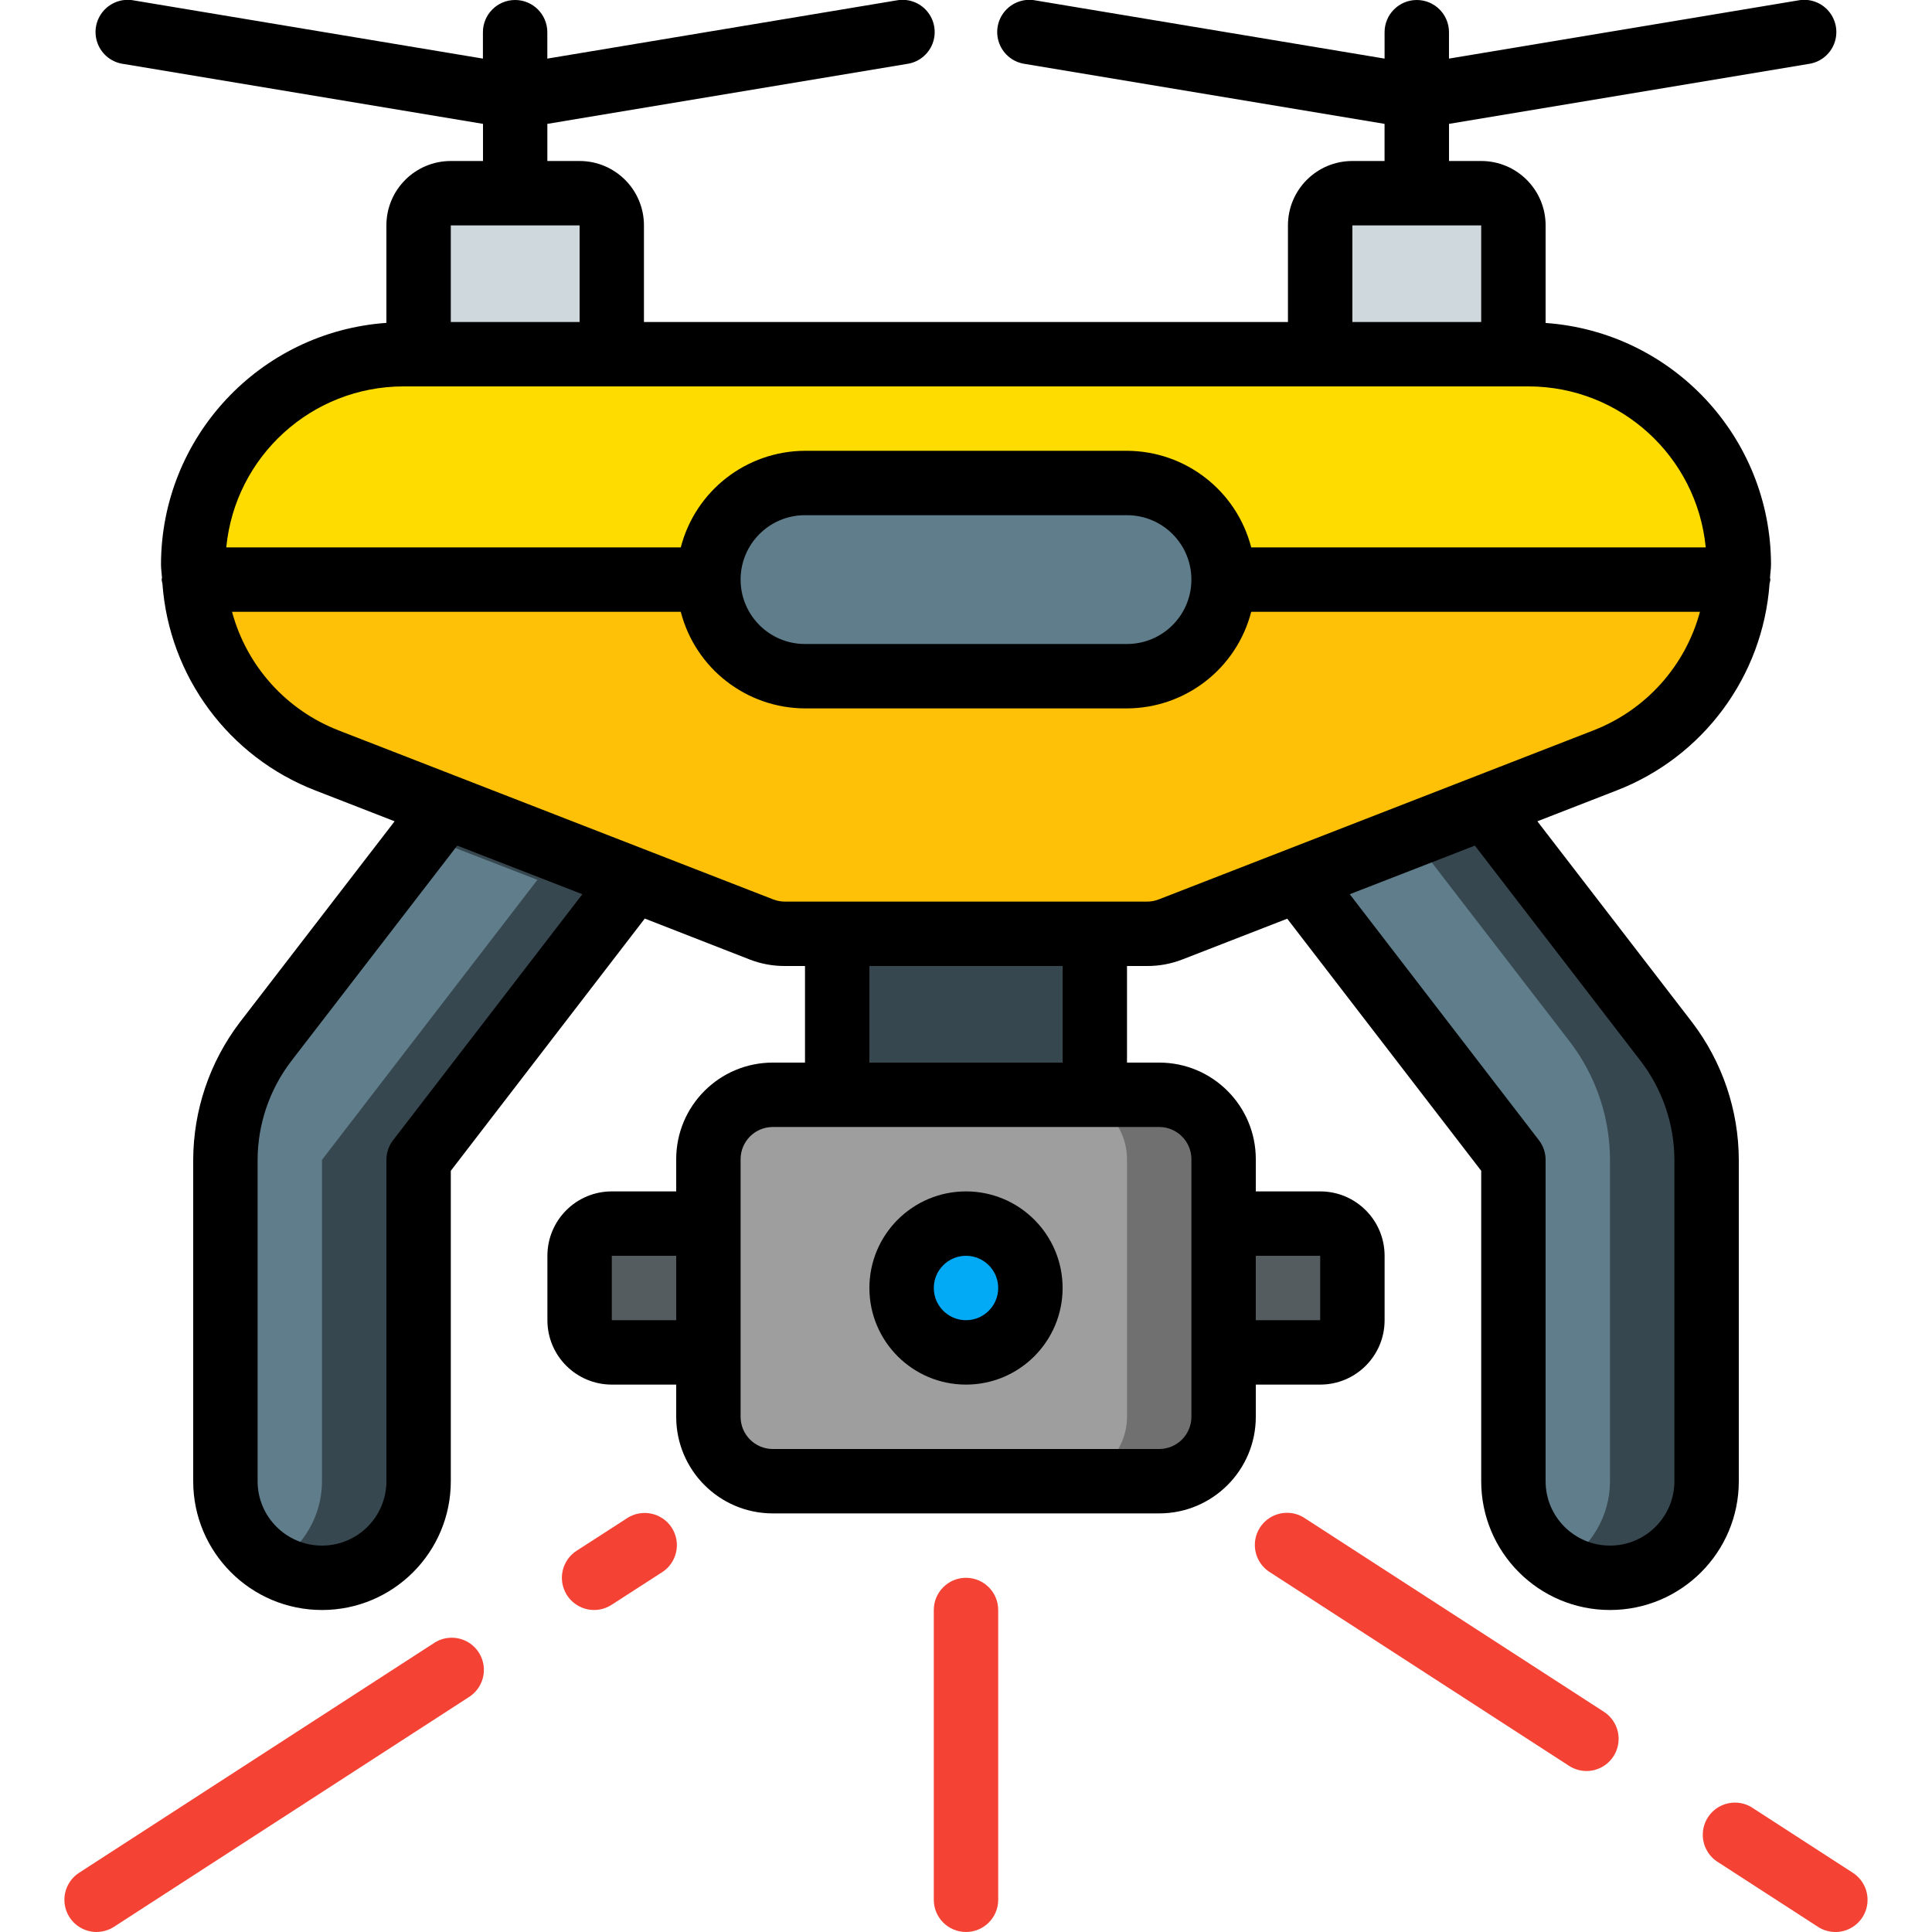 <svg height="512" viewBox="0 0 56 60" width="512" xmlns="http://www.w3.org/2000/svg"><g id="Page-1" fill="none" fill-rule="evenodd"><g id="009---Drone-Survyeing" fill-rule="nonzero" transform="translate(0 -1)"><path id="Shape" d="m51.98 19c-.177 2.516-1.789 4.705-4.14 5.62l-3.7 1.44-5.83 2.26-3.96 1.54c-.233.092-.48.139-.73.14h-11.24c-.25-.001-.497-.048-.73-.14l-3.96-1.54-5.83-2.26-3.7-1.44c-2.35-.916-3.962-3.104-4.14-5.62h15.98c0 1.657 1.343 3 3 3h10c1.657 0 3-1.343 3-3z" fill="#fec108"/><path id="Shape" d="m52 18.53c0 .16-.01.32-.02.47h-15.98c0-1.657-1.343-3-3-3h-10c-1.657 0-3 1.343-3 3h-15.98c-.01-.15-.02-.31-.02-.47-.002-1.733.685-3.395 1.91-4.62 1.225-1.225 2.887-1.912 4.62-1.91h34.94c1.732-.001 3.394.686 4.619 1.911 1.225 1.225 1.912 2.887 1.911 4.619z" fill="#ffdc00"/><path id="Rectangle-path" d="m24 30h8v5h-8z" fill="#37474f"/><rect id="Rectangle-path" fill="#9e9e9e" height="12" rx="2" width="16" x="20" y="35"/><path id="Shape" d="m34 35h-3c1.103.003 1.997.897 2 2v8c-.003 1.103-.897 1.997-2 2h3c1.103-.003 1.997-.897 2-2v-8c-.003-1.103-.897-1.997-2-2z" fill="#707070"/><circle id="Oval" cx="28" cy="41" fill="#02a9f4" r="2"/><path id="Shape" d="m17.69 28.32-6.69 8.7v9.98c0 1.657-1.343 3-3 3s-3-1.343-3-3v-9.98c.002-1.323.438-2.608 1.24-3.66l5.62-7.3z" fill="#607d8b"/><path id="Shape" d="m11.86 26.06-.69.9 3.52 1.364-6.69 8.696v9.98c-.001 1.068-.573 2.054-1.5 2.585.925.547 2.072.554 3.003.019.931-.535 1.503-1.53 1.497-2.604v-9.98l6.69-8.7z" fill="#37474f"/><path id="Shape" d="m51 37.02v9.98c-0 1.657-1.343 3-3 3s-3-1.343-3-3v-9.98l-6.69-8.7 5.83-2.26 5.62 7.3c.802 1.052 1.238 2.337 1.24 3.66z" fill="#607d8b"/><path id="Shape" d="m49.76 33.36-5.62-7.3-2.31.9 4.93 6.4c.802 1.052 1.238 2.337 1.24 3.66v9.98c-.001 1.068-.573 2.054-1.5 2.585.925.547 2.072.554 3.003.019.931-.535 1.503-1.53 1.497-2.604v-9.98c-.002-1.323-.438-2.608-1.24-3.66z" fill="#37474f"/><path id="Shape" d="m17 8v4h-6v-4c0-.552.448-1 1-1h4c.552 0 1 .448 1 1z" fill="#cfd8dc"/><path id="Shape" d="m45 8v4h-6v-4c0-.552.448-1 1-1h4c.552 0 1 .448 1 1z" fill="#cfd8dc"/><path id="Shape" d="m17 39h3v4h-3c-.552 0-1-.448-1-1v-2c0-.552.448-1 1-1z" fill="#545c60"/><path id="Shape" d="m36 39h3c.552 0 1 .448 1 1v2c0 .552-.448 1-1 1h-3z" fill="#545c60"/><path id="Shape" d="m36 19c0 1.657-1.343 3-3 3h-10c-1.657 0-3-1.343-3-3s1.343-3 3-3h10c1.657 0 3 1.343 3 3z" fill="#607d8b"/><g fill="#f44335"><path id="Shape" d="m1 61c-.443-0-.833-.292-.959-.716-.126-.425.043-.882.415-1.123l11-7.12c.3-.209.69-.238 1.017-.076s.54.491.554.856c.014.365-.172.709-.486.897l-11 7.12c-.161.105-.35.161-.542.161z"/><path id="Shape" d="m16.451 51c-.443 0-.834-.292-.96-.717-.126-.425.044-.882.417-1.123l1.55-1c.3-.205.688-.23 1.012-.067.325.163.535.489.55.852.015.363-.168.705-.478.895l-1.55 1c-.161.104-.349.16-.541.16z"/><path id="Shape" d="m55 61c-.192 0-.381-.056-.542-.161l-3.09-2c-.314-.188-.5-.532-.486-.897.014-.365.227-.694.554-.856s.718-.134 1.017.076l3.09 2c.372.241.54.698.415 1.123-.126.425-.516.716-.959.716z"/><path id="Shape" d="m47.269 56c-.192 0-.381-.056-.542-.161l-9.27-6c-.314-.188-.5-.532-.486-.897.014-.365.227-.694.554-.856s.718-.134 1.017.076l9.27 6c.372.241.54.698.415 1.123-.126.425-.516.716-.959.716z"/><path id="Shape" d="m28 61c-.552 0-1-.448-1-1v-9c0-.552.448-1 1-1s1 .448 1 1v9c0 .552-.448 1-1 1z"/></g><path id="Shape" d="m28 38c-1.657 0-3 1.343-3 3s1.343 3 3 3 3-1.343 3-3-1.343-3-3-3zm0 4c-.552 0-1-.448-1-1s.448-1 1-1 1 .448 1 1-.448 1-1 1z" fill="#000"/><path id="Shape" d="m1.836 2.986 11.164 1.861v1.153h-1c-1.105 0-2 .895-2 2v3.027c-3.94.28-6.995 3.556-7 7.506 0 .139.023.273.031.411 0 .019-.011.036-.011.056.005.041.013.083.024.123.207 2.883 2.06 5.387 4.756 6.428l2.455.955-4.811 6.248c-.932 1.227-1.439 2.725-1.444 4.266v9.98c0 2.209 1.791 4 4 4 2.209 0 4-1.791 4-4v-9.64l6.024-7.833 3.263 1.273c.347.134.716.202 1.088.2h.625v3h-1c-1.657 0-3 1.343-3 3v1h-2c-1.105 0-2 .895-2 2v2c0 1.105.895 2 2 2h2v1c0 1.657 1.343 3 3 3h12c1.657 0 3-1.343 3-3v-1h2c1.105 0 2-.895 2-2v-2c0-1.105-.895-2-2-2h-2v-1c0-1.657-1.343-3-3-3h-1v-3h.625c.372.002.74-.066 1.087-.2l3.264-1.269 6.024 7.829v9.64c0 2.209 1.791 4 4 4s4-1.791 4-4v-9.98c-.005-1.543-.513-3.042-1.448-4.27l-4.808-6.244 2.455-.955c2.696-1.041 4.548-3.544 4.756-6.426.011-.041.02-.083.025-.125 0-.02-.01-.037-.011-.057.007-.139.031-.273.031-.413-.008-3.948-3.062-7.22-7-7.5v-3.03c0-1.105-.895-2-2-2h-1v-1.153l11.164-1.861c.361-.049.667-.29.798-.63.131-.34.067-.724-.167-1.004s-.602-.409-.96-.338l-10.836 1.806v-.82c0-.552-.448-1-1-1s-1 .448-1 1v.82l-10.836-1.806c-.358-.071-.725.059-.96.338s-.298.664-.167 1.004c.131.34.437.581.798.63l11.164 1.861v1.153h-1c-1.105 0-2 .895-2 2v3h-20v-3c0-1.105-.895-2-2-2h-1v-1.153l11.164-1.861c.361-.049.667-.29.798-.63.131-.34.067-.724-.167-1.004s-.602-.409-.96-.338l-10.836 1.806v-.82c0-.552-.448-1-1-1s-1 .448-1 1v.82l-10.836-1.806c-.358-.071-.725.059-.96.338s-.298.664-.167 1.004c.131.34.437.581.798.63zm8.371 33.425c-.134.175-.207.389-.207.609v9.98c0 1.105-.895 2-2 2s-2-.895-2-2v-9.98c.004-1.102.366-2.172 1.032-3.05l5.168-6.709 3.885 1.51zm6.793 5.589v-2h2v2zm22-2v2h-2v-2zm-4-3v8c0 .552-.448 1-1 1h-12c-.552 0-1-.448-1-1v-8c0-.552.448-1 1-1h12c.552 0 1 .448 1 1zm-4-3h-6v-3h6zm17.964-.034c.668.878 1.032 1.95 1.036 3.054v9.98c0 1.105-.895 2-2 2s-2-.895-2-2v-9.98c-0-.22-.073-.434-.207-.609l-5.875-7.64 3.885-1.51zm-1.489-10.279-13.489 5.245c-.115.045-.237.068-.361.068h-11.25c-.124-0-.247-.023-.362-.068l-13.488-5.245c-1.631-.63-2.864-1.999-3.319-3.687h13.936c.455 1.761 2.04 2.993 3.858 3h10c1.818-.007 3.403-1.239 3.858-3h13.936c-.455 1.688-1.688 3.058-3.319 3.687zm-26.475-4.687c0-1.105.895-2 2-2h10c1.105 0 2 .895 2 2s-.895 2-2 2h-10c-1.105 0-2-.895-2-2zm29.973-1h-14.115c-.455-1.761-2.04-2.993-3.858-3h-10c-1.818.007-3.403 1.239-3.858 3h-14.115c.276-2.833 2.654-4.995 5.5-5h34.943c2.847.004 5.227 2.166 5.503 5zm-10.973-10h4v3h-4zm-24 3h-4v-3h4z" fill="#000"/></g></g></svg>